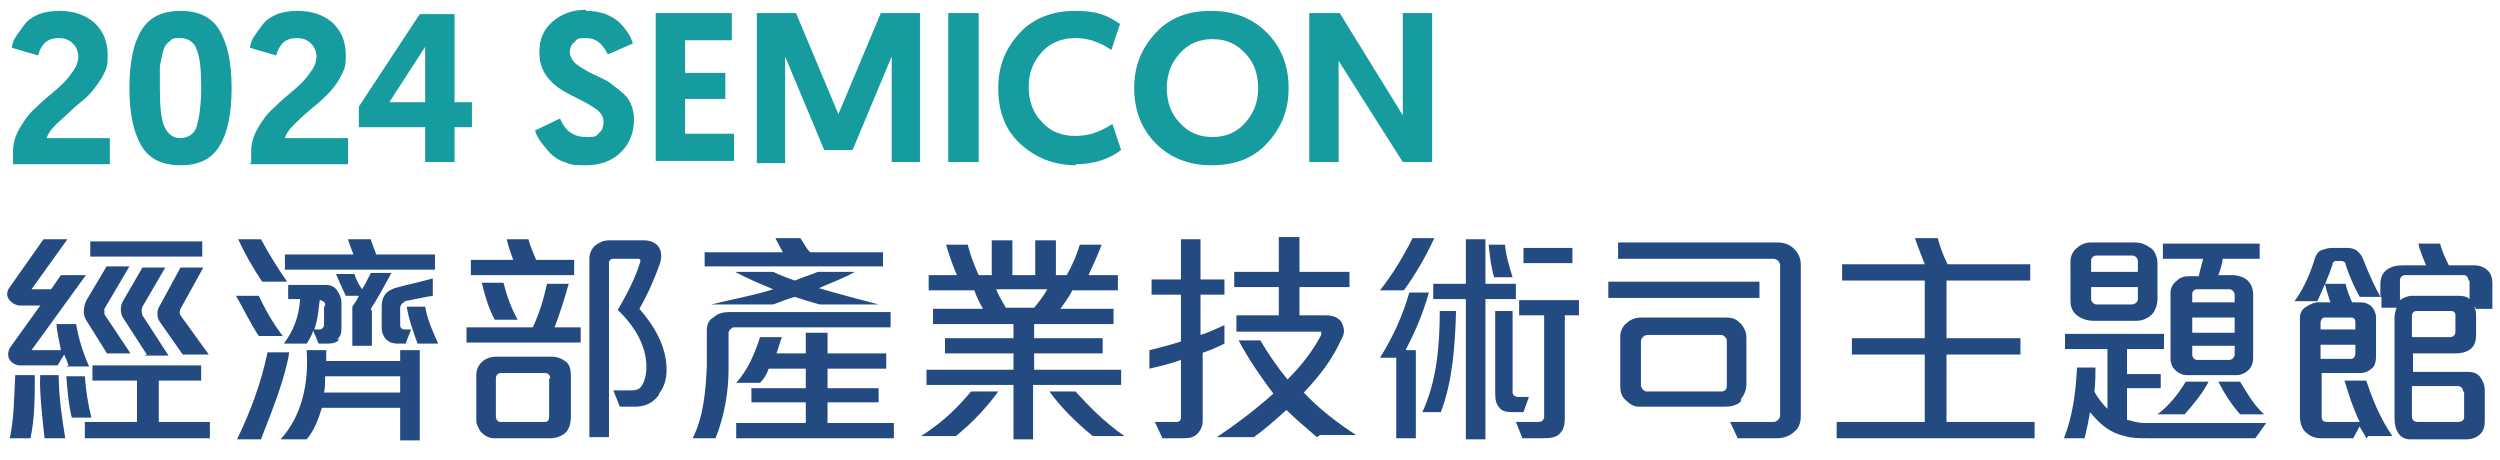<?xml version="1.0" encoding="UTF-8"?>
<svg xmlns="http://www.w3.org/2000/svg" version="1.1" viewBox="0 0 229.9 42.3">
  <defs>
    <style>
      .cls-1 {
        fill: #169c9f;
      }

      .cls-2 {
        fill: #244a82;
      }
    </style>
  </defs>
  <!-- Generator: Adobe Illustrator 28.6.0, SVG Export Plug-In . SVG Version: 1.2.0 Build 709)  -->
  <g>
    <g id="_圖層_1" data-name="圖層_1">
      <g>
        <path class="cls-1" d="M1.2,14.9v-1c0-.7.2-1.4.6-2.1s.9-1.4,1.5-1.9c.6-.6,1.2-1.1,1.8-1.6s1.1-1,1.5-1.6c.4-.5.6-1,.6-1.5s-.2-.9-.5-1.2-.7-.5-1.3-.5c-1,0-1.6.5-1.9,1.6l-2.4-.7c0-.4.2-.8.4-1.1s.5-.7.8-1.1c.3-.4.8-.7,1.3-.9s1.2-.3,1.9-.3c1.3,0,2.4.4,3.2,1.1.8.8,1.2,1.7,1.2,3s-.2,1.3-.5,2c-.4.6-.8,1.2-1.3,1.7s-1.1.9-1.6,1.4-1,.9-1.4,1.3-.7.8-.8,1.2h5.8v2.4H1.2Z"/>
        <path class="cls-1" d="M20.2,2.8c.7,1.2,1.1,2.9,1.1,5.3s-.4,4.2-1.1,5.3c-.7,1.2-1.9,1.8-3.6,1.8s-2.9-.6-3.6-1.8-1.1-2.9-1.1-5.3.4-4.2,1.1-5.3c.7-1.2,1.9-1.8,3.6-1.8s2.9.6,3.6,1.8ZM14.7,8.1c0,1.6.1,2.8.4,3.5s.8,1.1,1.5,1.1,1.3-.4,1.5-1.1c.2-.7.4-1.9.4-3.5s-.1-2.8-.4-3.5c-.2-.7-.8-1.1-1.5-1.1s-.7,0-1,.3c-.3.2-.5.5-.6.9-.1.4-.2.9-.3,1.4,0,.5,0,1.2,0,1.9h0Z"/>
        <path class="cls-1" d="M23.1,14.9v-1c0-.7.2-1.4.6-2.1s.9-1.4,1.5-1.9c.6-.6,1.2-1.1,1.8-1.6s1.1-1,1.5-1.6c.4-.5.6-1,.6-1.5s-.2-.9-.5-1.2-.7-.5-1.3-.5c-1,0-1.6.5-1.9,1.6l-2.4-.7c0-.4.2-.8.4-1.1s.5-.7.8-1.1c.3-.4.8-.7,1.3-.9s1.2-.3,1.9-.3c1.3,0,2.4.4,3.2,1.1.8.8,1.2,1.7,1.2,3s-.2,1.3-.5,2c-.3.6-.8,1.2-1.3,1.7s-1,.9-1.6,1.4-1,.9-1.4,1.3-.7.8-.8,1.2h5.8v2.4h-9Z"/>
        <path class="cls-1" d="M33,11.8v-2l5.6-8.5h3.2v8.1h1.6v2.3h-1.6v3.2h-2.7v-3.2h-6.1,0ZM35.8,9.4h3.3v-5.1l-3.3,5.1Z"/>
        <path class="cls-1" d="M53.9,1c.7,0,1.2.1,1.8.3.5.2,1,.5,1.3.8s.6.7.8,1,.3.6.4.9l-2.3,1c-.5-1-1.1-1.5-2-1.5s-.8.1-1.1.4c-.3.2-.4.6-.4.9s.2.8.6,1.1c.4.3.9.6,1.5.9s1.2.5,1.7.9,1.1.8,1.5,1.3c.4.6.6,1.2.6,2,0,1.2-.4,2.2-1.2,3s-1.9,1.2-3.3,1.2-1.3-.1-1.9-.3c-.6-.2-1-.5-1.4-.9-.3-.4-.6-.7-.8-1s-.4-.6-.5-1l2.3-1.1c.5,1.2,1.3,1.7,2.4,1.7s.9-.1,1.2-.4c.3-.2.4-.6.4-1s-.2-.8-.6-1.1-.9-.6-1.5-.9c-.6-.3-1.2-.6-1.7-.9s-1.1-.8-1.5-1.4-.6-1.3-.6-2.1c0-1.2.4-2.1,1.2-2.8.8-.7,1.8-1.1,3.1-1.1Z"/>
        <path class="cls-1" d="M60.3,14.9V1.2h7v2.5h-4.3v3h3.7v2.4h-3.7v3.2h4.5v2.5h-7.2Z"/>
        <path class="cls-1" d="M73.2,1.2l3.9,9.3,3.9-9.3h3.6v13.7h-2.6V5.2l-3.6,8.6h-2.6l-3.6-8.6v9.8h-2.6V1.2s3.6,0,3.6,0Z"/>
        <path class="cls-1" d="M87.2,14.9V1.2h2.8v13.7h-2.8Z"/>
        <path class="cls-1" d="M99,15.2c-2.1,0-3.8-.7-5.2-2s-2-3-2-5.1.7-3.7,2-5.1c1.3-1.4,3.1-2,5.1-2s2.9.4,4.1,1.2l-.8,2.4c-1-.7-2.1-1.1-3.3-1.1s-2.3.4-3.1,1.3c-.8.9-1.2,1.9-1.2,3.2s.4,2.4,1.2,3.2c.8.9,1.8,1.3,3.1,1.3s2.3-.4,3.4-1.1l.8,2.4c-1.2.9-2.6,1.3-4.2,1.3Z"/>
        <path class="cls-1" d="M116.5,13.2c-1.3,1.4-3,2-5.1,2s-3.8-.7-5.1-2-2-3-2-5.1.7-3.7,2-5.1c1.3-1.4,3-2,5.1-2s3.8.7,5.1,2c1.3,1.3,2,3,2,5.1s-.7,3.7-2,5.1ZM114.5,4.9c-.8-.9-1.8-1.3-3-1.3s-2.2.4-3,1.3-1.2,1.9-1.2,3.2.4,2.4,1.2,3.2c.8.9,1.8,1.3,3,1.3s2.2-.4,3-1.3,1.2-1.9,1.2-3.2-.4-2.4-1.2-3.2Z"/>
        <path class="cls-1" d="M129,14.9l-5.9-9.3v9.3h-2.7V1.2h2.8l5.8,9.4V1.2h2.7v13.7h-2.7,0Z"/>
      </g>
      <g>
        <path class="cls-2" d="M6.3,33.6c-.1-.3-.3-.8-.4-1l-.6,1H1.8c-.3,0-.7-.2-.9-.5-.2-.3-.2-.7,0-1.1l2.8-3.9h-1.8c-.5,0-.9-.3-1.1-.6-.2-.3-.2-.7.1-1.1l3.1-4.4h2.2l-3.3,4.6h1.8l.9-1.3h2.3l-5,6.9h2.7c-.1-.6-.4-1.8-.4-2.4h1.8c.2,1.2.6,2.6,1.2,3.9h-2.1ZM2.7,40.3H.9c.4-1.8.4-3.9.5-5.8h1.8c0,2,0,4-.4,5.8ZM4.1,40.3c-.2-1.7-.5-4.5-.4-5.8h1.7c0,2,.3,3.9.6,5.8h-1.9ZM6.6,38.4c-.3-1.2-.4-2.5-.5-3.8h1.7c.1,1.3.3,2.6.6,3.8h-1.7ZM9.9,32.6l-2-3.2c-.3-.5-.2-1.2,0-1.7l1.9-3.2h2.1l-2.3,3.9c0,.1,0,.4,0,.5l2.4,3.6h-2.2ZM7.8,40.3v-1.5h4.8v-3.8h-4.1v-1.4h10v1.4h-3.9v3.8h4.7v1.5H7.8ZM8.3,23.6v-1.4h10.3v1.4h-10.3ZM13.5,32.6l-2.2-3.4c-.2-.3-.3-1,0-1.5l1.8-3.1h2.1l-2.1,3.6c-.1.3-.1.5,0,.8l2.4,3.7h-2.2ZM16.8,32.6l-2.1-3c-.3-.4-.3-1.1,0-1.5l1.9-3.5h2.1l-2.1,3.8c-.1.2-.1.5,0,.6l2.6,3.6h-2.3Z"/>
        <path class="cls-2" d="M23.8,30.9c-.8-1.2-1.4-2.5-2.1-3.7h2.1c.6,1.3,1.3,2.5,2.2,3.7h-2.2ZM24,40.4h-2.2c1.2-2.5,2.2-5.1,2.8-8h2c-.4,2.5-1.6,5.4-2.6,8ZM24.1,25.9c-.8-1.2-1.6-2.6-2.2-3.9h2.1c.7,1.3,1.5,2.6,2.4,3.9h-2.2ZM36.8,40.4v-2.9h-7.2c-.3,1-.7,2.1-1.4,2.9h-2.4c2-2.2,2.6-5.2,2.4-8.2h1.8v1h6.8v-1h1.8v8.3h-1.8ZM31.2,31.2c-.2.3-.6.4-1.1.4h-.8l-.5-1.2c-.1.4-.4.9-.6,1.2h-2.1c.9-1.2,1.4-2.5,1.5-4.1h-1.1v-1.3h3.5c.4,0,.8.2,1,.5.2.3.4.7.4,1.1v2.4c0,.4-.1.8-.4,1ZM26.2,24.8v-1.4h6.3c-.1-.3-.4-1-.5-1.4h2.1c.1.4.4,1.1.5,1.4h5.4v1.4h-13.8ZM29.9,28.1c0-.2,0-.3-.2-.4,0,0-.2-.1-.3-.1-.1.9-.2,1.9-.5,2.7h.5c.2,0,.4-.2.4-.4v-1.7ZM36.8,34.6h-6.9c0,.4,0,1.1-.1,1.5h7v-1.5ZM34.2,28.6v3.2h-1.8v-3.6c.2-.3.5-.7.6-1h-1.2c-.3-.6-.6-1.3-.9-2h1.7c.1.4.4,1,.7,1.4.2-.3.6-1.1.8-1.5h1.9c-.6,1.1-1.3,2.4-1.9,3.3ZM37.2,27.8c-.2,0-.4.3-.4.5v1.6c0,.3.2.4.5.4h.5l-.5,1.3h-.7c-.4,0-.8-.1-1.1-.4-.2-.2-.4-.6-.4-1v-2c0-.5.1-.8.3-1.1.2-.3.6-.5.9-.6,1-.3,2.5-.6,3.5-.9v1.6c-.7.1-2,.4-2.6.5ZM38.4,31.6c-.4-1.1-.8-2.2-1-3.4h1.7c.2,1.2.7,2.3,1.2,3.4h-1.9Z"/>
        <path class="cls-2" d="M42.9,31.5v-1.4h6.1c.6-1.3,1-2.6,1.3-4h2c-.4,1.4-.8,2.7-1.3,4h2.4v1.4h-10.5ZM43.3,25.3v-1.4h3.9c-.2-.5-.5-1.4-.6-1.9h2c.1.5.5,1.4.7,1.9h3.5v1.4h-9.5ZM52.1,39.7c-.3.3-.8.6-1.5.6h-5.2c-.5,0-.9-.3-1.2-.6-.2-.3-.4-.7-.4-1v-4.2c0-.5.2-.9.5-1.2.3-.3.8-.5,1.3-.5h5.1c.6,0,1,.2,1.4.5.3.3.4.7.4,1.3v3.7c0,.5-.1,1-.4,1.4ZM45.5,29.4c-.6-1.1-.9-2.2-1.2-3.4h2c.3,1.2.7,2.3,1.3,3.4h-2.1ZM50.6,34.8c0-.3-.2-.5-.5-.5h-4c-.3,0-.5.2-.5.5v3.5c0,.3.2.5.4.5h4.1c.3,0,.4-.2.4-.5v-3.5ZM60.6,36.3c-.5.7-1.2,1.1-2.2,1.1h-1.4l-.6-1.5h1.6c.5,0,.8-.1,1-.4s.3-.6.4-1.1c.3-2.3-1-4.4-2.6-5.9.9-1.5,1.7-3.1,2.1-4.5,0,0,0-.2-.2-.2h-2.4c-.1,0-.3.2-.3.3v16.1h-1.8v-16.4c0-.5.2-.9.5-1.2.4-.3.8-.5,1.3-.5h3.2c.6,0,1,.2,1.3.5.3.4.4.9.2,1.6-.5,1.4-1.1,2.8-1.9,4.2,1.4,1.6,2.5,3.5,2.5,5.6,0,.8-.2,1.6-.7,2.2Z"/>
        <path class="cls-2" d="M67.5,30.1c-.2,0-.5.3-.5.5v3.3c0,2.2-.4,4.4-1.2,6.4h-2.1c1-2,1.2-4.3,1.3-6.7v-3.2c0-.6.2-1,.6-1.2.4-.4,1-.5,1.4-.5h14.9v1.4h-14.5ZM64.8,24.5v-1.3h7.2c-.2-.4-.5-.9-.7-1.3h2.3c.3.4.5.9.9,1.3h6.7v1.3h-16.4ZM75.4,28c-.8-.2-1.7-.5-2.3-.7-.4.1-1.5.5-2,.7h-5.7c1.6-.4,4.2-.9,5.7-1.4-1.2-.5-2.4-1-3.5-1.6h3.5c.6.3,1.4.6,2,.8.7-.3,1.4-.5,2.1-.8h3.4c-1,.6-2.2,1-3.3,1.5,1.7.5,3.6,1,5.5,1.5h-5.3ZM67.7,40.3v-1.4h6.4v-1.9h-5v-1.3h5v-1.8h-3.4c-.2.5-.4.9-.8,1.3h-2.2c1.1-1.2,1.7-2.7,2.2-4.2h2c-.2.5-.3,1-.5,1.5h2.7v-1.9h2v1.9h5.4v1.4h-5.4v1.8h4.7v1.3h-4.7v1.9h6.1v1.4h-14.5Z"/>
        <path class="cls-2" d="M87.8,40.1h-3.1c2.2-1.4,3.5-2.8,4.6-4.1h2.5c-1,1.4-2.4,2.9-3.9,4.1ZM95,35.4v5h-1.8v-5h-8v-1.4h8v-1.5h-6.3v-1.4h6.3v-1.3h-7.4v-1.4h4.6c-.3-.5-.6-1.1-.8-1.7h-4.2v-1.4h2.6c-.4-.9-.7-1.8-1-2.8h2c.2.9.6,1.9,1,2.8h1.2v-3.2h1.9v3.2h2.1v-3.2h1.9v3.2h1c.5-.9.9-1.8,1.2-2.8h2c-.3.9-.9,2.1-1.2,2.8h2.7v1.4h-4.2c-.2.5-.8,1.3-1.1,1.7h4.9v1.4h-7.3v1.3h6.3v1.4h-6.3v1.5h8v1.4h-8ZM91.6,26.6c.2.5.6,1.2.9,1.7h2.6c.4-.5.9-1.1,1.2-1.7h-4.7ZM100.5,40.1c-1.5-1.2-2.9-2.6-4-4.1h2.4c1.2,1.3,2.5,2.7,4.5,4.1h-2.9Z"/>
        <path class="cls-2" d="M110.6,32.4v6.3c0,.5-.2.9-.5,1.2-.3.3-.7.4-1.2.4h-2l-.7-1.5h2c.3,0,.4-.2.4-.4v-5.3c-.8.3-2,.6-2.9.8v-1.7c.9-.2,2.3-.6,2.9-.8v-4.3h-2.7v-1.4h2.7v-3.7h1.8v3.7h2.2v1.4h-2.2v3.7c.7-.2,1.5-.6,2.2-.9v1.7c-.6.3-1.5.7-2.2.9ZM121.1,40.2c-.9-.8-1.9-1.6-2.8-2.5-1,.9-2,1.8-3,2.5h-3.4c1.8-1.2,3.5-2.5,5.2-4-1.2-1.6-2.3-3.2-3.2-4.9h2c.7,1.2,1.6,2.5,2.5,3.6,1.3-1.3,2.3-2.6,3.1-4.1,0-.1,0-.3,0-.3h-7.8v-1.5h3.9v-2.6h-4.1v-1.4h4.1v-3.2h1.9v3.2h4.6v1.4h-4.6v2.6h2.5c.7,0,1.2.3,1.4.7.2.4.3.9,0,1.4-.9,2-2,3.4-3.5,5,1.4,1.5,3.1,2.8,4.8,3.9h-3.3Z"/>
        <path class="cls-2" d="M129.3,32.2h.9v8.1h-1.8v-7.4h-1.5c1.2-1.9,2.1-3.9,2.7-6h1.8c-.5,1.8-1.2,3.5-2.1,5.2ZM129.1,26.7h-2.2c1.2-1.5,2.2-3.2,3-4.8h2c-.8,1.7-1.7,3.3-2.8,4.8ZM132.6,37.9h-1.8c1.3-2.8,1.6-6,1.6-9.3h1.5c-.1,3.2-.3,6.4-1.4,9.3ZM136.6,27.5v12.9h-1.8v-12.9h-3v-1.4h3v-4.1h1.8v4.1h2.8v1.4h-2.8ZM137.4,25.5c-.3-1-.4-2-.5-3h1.5c.1,1.1.4,2,.7,3h-1.7ZM140.1,37.9h-1c-.6,0-1-.1-1.2-.4-.3-.3-.4-.7-.4-1.3v-7.6h1.6v7.5c0,.2.2.4.5.4h1l-.5,1.4ZM143.9,29v9.5c0,.5-.1,1-.4,1.3-.3.4-.8.5-1.6.5h-1.9l-.6-1.5h2.1c.3,0,.5-.2.5-.5v-9.3h-2.3v-1.4h5.5v1.4h-1.3ZM140.1,24.2v-1.4h4.5v1.4h-4.5Z"/>
        <path class="cls-2" d="M147.9,27.4v-1.5h13.9v1.5h-13.9ZM165,39.7c-.4.4-1,.6-1.6.6h-3.6l-.7-1.5h4c.3,0,.6-.3.6-.6v-13.8c0-.3-.3-.6-.6-.6h-14.3v-1.5h14.7c.6,0,1.1.2,1.5.6.4.4.6.9.6,1.4v14c0,.6-.2,1.1-.6,1.4ZM160.1,36.9c-.4.4-.9.5-1.6.5h-7.8c-.5,0-.9-.3-1.3-.7-.3-.3-.4-.7-.4-1.2v-4.6c0-.4.2-.9.6-1.2.3-.3.8-.5,1.3-.5h7.8c.5,0,.9.1,1.2.4.4.3.7.9.7,1.4v4.3c0,.6-.2,1-.5,1.4ZM158.8,31.3c0-.2-.3-.5-.5-.5h-6.8c-.3,0-.6.3-.6.6v4c0,.3.3.6.5.6h6.9c.3,0,.5-.2.5-.5v-4.2Z"/>
        <path class="cls-2" d="M168.9,40.3v-1.5h8.1v-6.2h-6.7v-1.5h6.7v-5.3h-7.6v-1.5h7.6c-.3-.8-.6-1.5-.9-2.4h2.1c.2.8.5,1.6.9,2.4h7.6v1.5h-7.7v5.3h6.8v1.5h-6.8v6.2h8.1v1.5h-18.3Z"/>
        <path class="cls-2" d="M207.4,40.3h-9.9c-.8,0-1.5,0-2.1-.2-1.4-.3-2.3-1.1-3.2-2.2-.1.6-.3,1.6-.5,2.4h-1.9c.8-2,1.1-4.3,1.2-6.5h1.7c0,.5,0,1.4-.1,2.2.3.6.8,1.2,1.2,1.6v-5.5h-3.9v-1.4h9.1v1.4h-3.4v2.3h3.1v1.3h-3.1v2.9c.4.1,1,.3,1.6.3h11.2l-1,1.4ZM197.9,28.9c-.3.3-.8.6-1.4.6h-4c-.6,0-1.1-.2-1.5-.5-.4-.3-.6-.8-.6-1.3v-3.7c0-.4.2-.9.6-1.2.3-.3.8-.5,1.2-.5h4.2c.6,0,1.1.3,1.5.6.3.3.5.8.5,1.3v3.3c0,.5-.2,1.1-.5,1.4ZM196.6,24c0-.2-.2-.5-.5-.5h-3.3c-.3,0-.5.2-.5.5v1h4.3v-1ZM196.6,26.4h-4.3v1.1c0,.3.3.5.5.5h3.2c.3,0,.6-.2.6-.5v-1.1ZM200.8,38.1h-2.4c1.1-.8,2-2,2.6-3h2.1c-.5,1-1.4,2.1-2.2,3ZM204.4,23.7c0,.4-.2,1.1-.4,1.6h1.3c.5,0,1.1.2,1.4.5.3.3.5.7.5,1.3v5.8c0,.4-.1.8-.4,1.1-.3.3-.7.5-1.2.5h-4.5c-.4,0-.8-.2-1.1-.5-.3-.3-.4-.7-.4-1v-6.1c0-.4.2-.8.6-1.1.3-.3.7-.4,1.1-.4h.9c.1-.5.3-1.2.4-1.6h-3.7v-1.4h8.9v1.4h-3.4ZM205.5,27.1c0-.2-.2-.5-.5-.5h-3c-.2,0-.4.2-.4.4v.8h3.9v-.8ZM205.5,29.2h-3.9v1.4h3.9v-1.4ZM205.5,31.8h-3.9v.8c0,.3.2.5.5.5h2.9c.3,0,.5-.3.5-.5v-.8ZM206,38.1c-.8-.9-1.5-2-2-3h2c.5.8,1.2,2.1,2.2,3h-2.2Z"/>
        <path class="cls-2" d="M227.5,28.1c.1.2.2.5.2.8v1.9c0,.5-.1.9-.4,1.2-.3.3-.8.5-1.5.5h-3.9v1.7h5.1c.5,0,.9.2,1.1.5.2.3.4.7.4,1.2v2.8c0,.5-.1.9-.4,1.2s-.7.5-1.3.5h-5.2c-.4,0-.8-.2-1-.5-.3-.4-.4-.9-.4-1.4v-9.3c0-.3.1-.7.2-.9h-1.4v-1h-2c-.5-.9-1-2-1.3-3,0-.2-.2-.3-.4-.3h-.5c-.1,0-.3.1-.3.3-.3,1-.9,2.3-1.4,3.4h-2.1c.9-1.2,1.5-2.7,1.9-4,.1-.3.3-.6.6-.7.3-.1.6-.2.9-.2h1.5c.3,0,.7.1.9.3.2.2.4.4.5.7.5,1.3,1.1,2.6,1.6,3.5v-1.1c0-.7.2-1.1.6-1.4.4-.3.9-.4,1.5-.4h2.1c-.2-.5-.6-1.4-.7-2h2c.1.6.6,1.6.8,2h2.3c.6,0,1,.2,1.3.5.3.3.4.7.4,1.2v2.3h-1.5ZM217.6,40.3c-.1-.3-.5-.8-.6-1.1l-.6,1.1h-3c-.5,0-1-.2-1.3-.5-.4-.3-.6-.9-.6-1.5v-9.1c0-.4.2-.8.6-1,.3-.2.7-.4,1.1-.4h1.1c-.1-.3-.4-1.2-.5-1.7h1.9c.1.5.4,1.3.6,1.7h.7c.4,0,.8.1,1.1.4.2.2.4.6.4,1v3.6c0,.4-.1.8-.3,1-.3.3-.7.5-1.1.5h-3.6v4c0,.4.2.5.5.5h3c-.6-1.2-1-2.5-1.4-3.8h2c.6,1.8,1.3,3.5,2.4,5.1h-2.2ZM216.6,29.6c0-.2-.1-.4-.4-.4h-2.4c-.3,0-.4.3-.4.5v.6h3.2v-.7ZM216.6,31.7h-3.2v1.3h2.8c.3,0,.4-.3.4-.5v-.8ZM227,25.8c0-.3-.2-.5-.4-.5h-5.4c-.3,0-.5.2-.5.5v1.8c.3-.2.7-.4,1.1-.4h4.1c.4,0,.9,0,1.2.3v-1.7ZM225.8,29c0-.2-.1-.4-.4-.4h-3.2c-.2,0-.4.2-.4.4v2h3.5c.3,0,.5-.2.5-.5v-1.5ZM226.5,36c0-.3-.2-.5-.5-.5h-4.2v2.8c0,.3.2.5.5.5h3.8c.3,0,.5-.2.5-.4v-2.4Z"/>
      </g>
    </g>
  </g>
</svg>